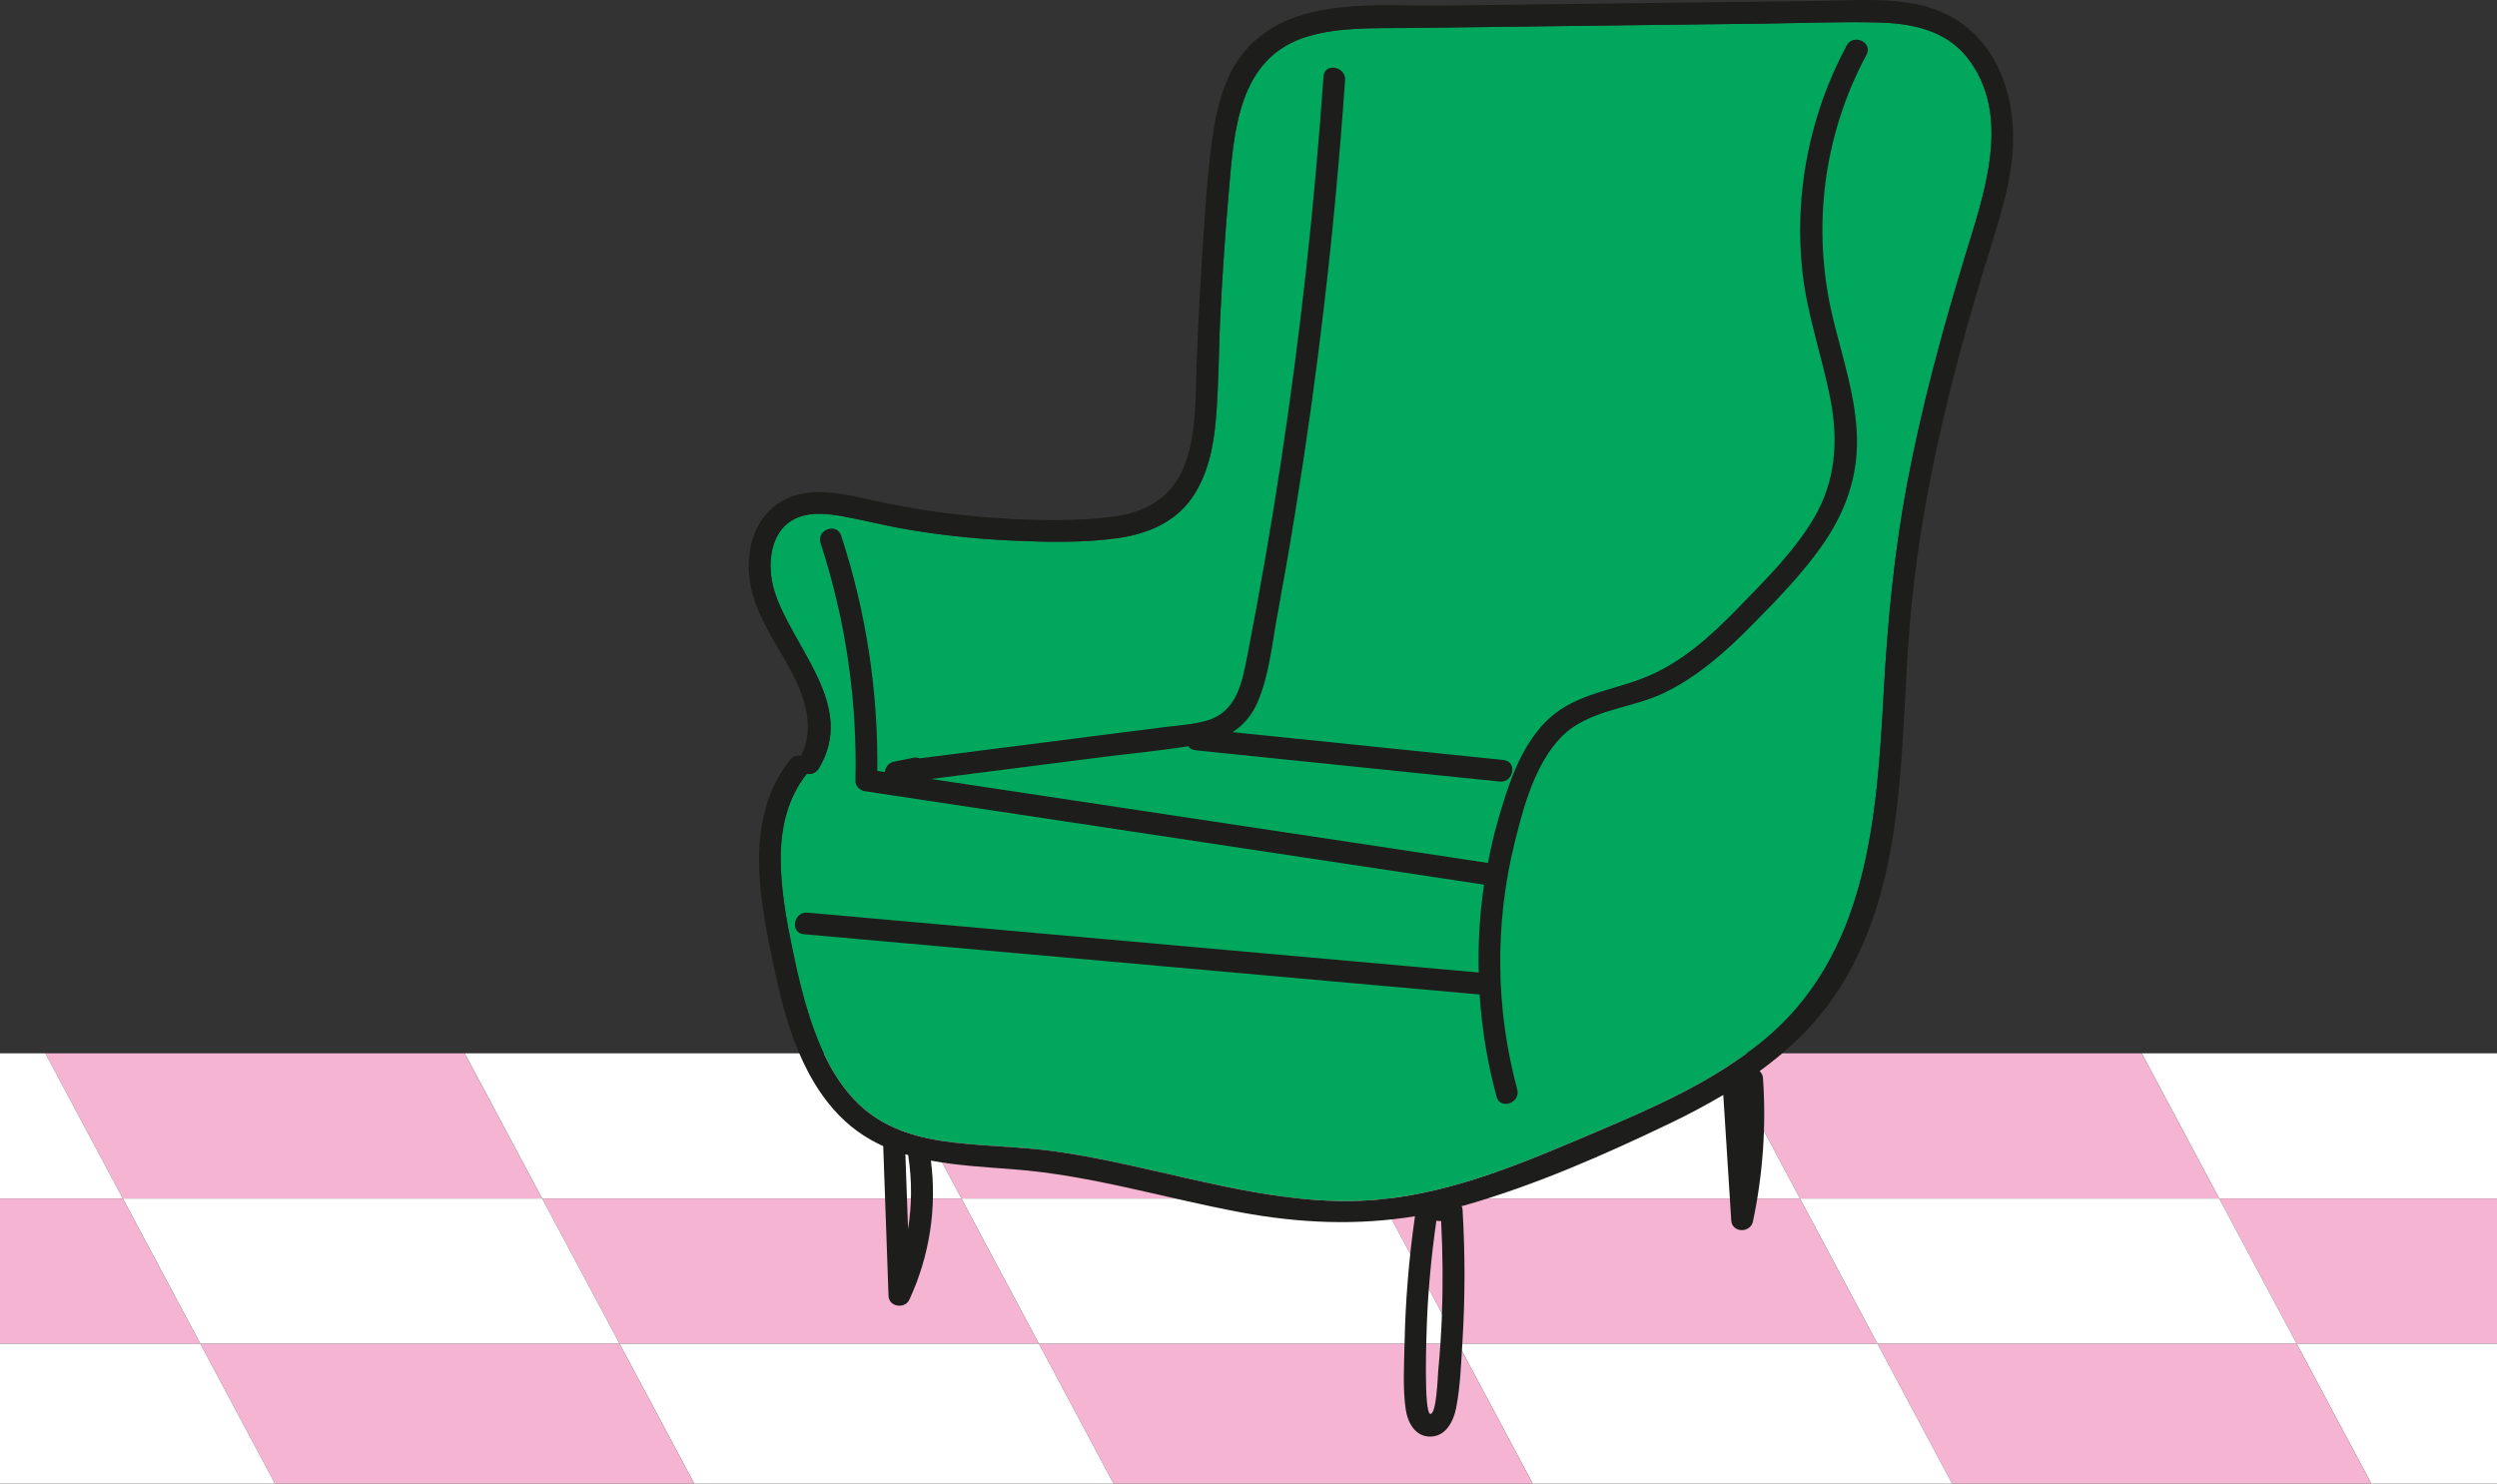 <svg width="414" height="246" viewBox="0 0 414 246" fill="none" xmlns="http://www.w3.org/2000/svg">
<rect x="0" y="0" width="414" height="246" fill="#333333" stroke="none"/>
<g clip-path="url(#clip0_2001_2722)">
<path d="M367.939 198.746H437.462L424.612 174.661H355.089L367.939 198.746Z" fill="white"/>
<path d="M298.428 198.746H367.939L355.089 174.661H285.578L298.428 198.746Z" fill="#F5B5D2"/>
<path d="M228.906 198.746H298.428L285.578 174.661H216.056L228.906 198.746Z" fill="white"/>
<path d="M159.395 198.746H228.906L216.056 174.661H146.545L159.395 198.746Z" fill="#F5B5D2"/>
<path d="M89.884 198.746H159.395L146.545 174.661H77.034L89.884 198.746Z" fill="white"/>
<path d="M20.361 198.746H89.884L77.034 174.661H7.511L20.361 198.746Z" fill="#F5B5D2"/>
<path d="M-49.15 198.746H20.361L7.511 174.661H-62L-49.15 198.746Z" fill="white"/>
<path d="M380.789 222.831H450.3L437.462 198.746H367.939L380.789 222.831Z" fill="#F5B5D2"/>
<path d="M311.278 222.831H380.789L367.939 198.746H298.428L311.278 222.831Z" fill="white"/>
<path d="M241.755 222.831H311.278L298.428 198.746H228.906L241.755 222.831Z" fill="#F5B5D2"/>
<path d="M172.244 222.831H241.755L228.906 198.746H159.395L172.244 222.831Z" fill="white"/>
<path d="M102.733 222.831H172.244L159.395 198.746H89.883L102.733 222.831Z" fill="#F5B5D2"/>
<path d="M33.211 222.831H102.733L89.883 198.746H20.361L33.211 222.831Z" fill="white"/>
<path d="M-36.3 222.831H33.211L20.361 198.746H-49.15L-36.3 222.831Z" fill="#F5B5D2"/>
<path d="M393.639 246.915H463.15L450.3 222.831H380.789L393.639 246.915Z" fill="white"/>
<path d="M324.128 246.915H393.639L380.789 222.831H311.278L324.128 246.915Z" fill="#F5B5D2"/>
<path d="M254.605 246.915H324.128L311.278 222.831H241.755L254.605 246.915Z" fill="white"/>
<path d="M185.094 246.915H254.605L241.755 222.831H172.244L185.094 246.915Z" fill="#F5B5D2"/>
<path d="M115.583 246.915H185.094L172.244 222.831H102.733L115.583 246.915Z" fill="white"/>
<path d="M46.061 246.915H115.583L102.733 222.831H33.211L46.061 246.915Z" fill="#F5B5D2"/>
<path d="M-23.45 246.915H46.061L33.211 222.831H-36.3L-23.45 246.915Z" fill="white"/>
<path d="M325.742 42.674C322 54.916 318.656 67.297 316.259 79.889C314.061 91.44 312.962 103.05 312.319 114.777C311.173 135.798 309.676 158.597 292.009 172.837C283.778 179.466 273.991 183.734 264.333 187.826C253.004 192.631 241.416 197.647 229.046 198.874C216.652 200.102 204.41 197.132 192.414 194.385C186.685 193.075 180.932 191.778 175.109 190.959C169.438 190.152 163.709 190.117 158.027 189.451C152.601 188.808 147.27 187.382 143.072 183.71C139.436 180.53 137.039 176.193 135.32 171.726C133.543 167.108 132.397 162.256 131.391 157.428C130.363 152.47 129.451 147.443 129.439 142.369C129.439 137.306 130.561 132.337 133.753 128.327C134.478 128.444 135.273 128.21 135.753 127.427C142.09 116.998 131.415 107.469 128.433 98.128C127.054 93.79 127.521 87.64 132.397 85.77C134.735 84.869 137.39 85.197 139.787 85.629C142.979 86.202 146.112 87.021 149.304 87.594C155.408 88.692 161.569 89.359 167.755 89.64C173.577 89.897 179.622 90.049 185.41 89.219C190.204 88.529 194.764 86.658 197.617 82.566C200.259 78.778 201.195 74.113 201.581 69.588C202.095 63.684 202.048 57.71 202.352 51.794C202.691 45.211 203.136 38.641 203.709 32.082C204.586 21.875 205.194 9.529 216.804 6.044C222.077 4.466 227.807 4.7 233.255 4.641C239.885 4.56 246.514 4.478 253.144 4.396C266.403 4.232 279.662 4.069 292.921 3.905C299.095 3.823 305.303 3.566 311.477 3.73C316.891 3.87 322.456 4.969 326.034 9.388C333.798 18.999 328.887 32.327 325.718 42.698L325.742 42.674Z" fill="#00A75D"/>
<path d="M319.334 1.064C313.663 -0.468 307.478 0.082 301.679 0.152C294.745 0.234 287.823 0.327 280.89 0.409C267.034 0.585 253.167 0.748 239.312 0.924C228.929 1.052 215.202 -0.643 207.205 7.564C203.603 11.259 202.037 16.438 201.23 21.419C200.213 27.674 199.897 34.093 199.453 40.406C198.985 47.129 198.622 53.863 198.389 60.609C198.201 65.976 198.377 71.67 196.529 76.802C194.542 82.356 190.11 85.01 184.416 85.7C177.927 86.495 171.192 86.319 164.691 85.863C158.003 85.395 151.362 84.437 144.814 82.999C139.868 81.911 134.221 80.415 129.521 83.162C125.498 85.524 123.955 90.213 124.154 94.667C124.388 100.069 127.404 104.722 130.035 109.246C132.83 114.052 135.577 120.014 132.783 125.357C132.198 125.205 131.543 125.322 131.052 125.942C124.166 134.477 125.44 146.017 127.439 156.06C129.357 165.705 131.543 176.345 138.208 183.968C140.652 186.762 143.435 188.691 146.439 190.059C146.732 198.337 147.024 206.614 147.316 214.892C147.387 216.751 150.041 217.102 150.777 215.5C154.11 208.321 155.361 200.289 154.343 192.456C158.763 193.286 163.405 193.543 167.988 193.894C180.815 194.864 193.127 198.687 205.72 201.037C215.471 202.85 225.035 203.247 234.6 201.68C233.594 208.719 233.01 215.816 232.869 222.936C232.799 226.432 232.565 230.161 233.056 233.634C233.372 235.902 234.658 238.322 237.277 238.217C239.815 238.123 241.042 235.539 241.451 233.365C242.118 229.845 242.247 226.128 242.469 222.562C242.925 215.243 242.925 207.912 242.492 200.605C242.48 200.383 242.41 200.184 242.328 200.008C242.515 199.962 242.703 199.927 242.878 199.868C254.547 196.536 266.005 191.497 276.938 186.247C279.919 184.821 282.854 183.254 285.719 181.571C286.163 188.504 286.596 195.437 287.04 202.37C287.169 204.475 290.22 204.521 290.641 202.534C292.29 194.736 292.851 186.727 292.301 178.776C292.266 178.262 292.044 177.888 291.74 177.619C295.95 174.556 299.796 171.037 302.965 166.816C309.419 158.223 312.529 147.77 314.061 137.248C315.674 126.188 315.721 114.987 316.622 103.868C317.697 90.528 320.164 77.34 323.415 64.374C325.04 57.873 326.864 51.431 328.805 45.024C330.758 38.571 333.131 32.093 333.681 25.324C334.511 14.918 330.185 4.022 319.334 1.099V1.064ZM150.555 203.797C150.403 199.669 150.263 195.531 150.111 191.403C150.263 191.45 150.427 191.485 150.579 191.532C150.579 191.555 150.579 191.567 150.579 191.59C151.222 195.671 151.198 199.786 150.555 203.797ZM239.066 218.189C238.949 221.264 238.739 224.35 238.447 227.414C238.376 228.174 238.189 234.429 237.172 234.464C236.003 234.51 236.517 220.983 236.576 219.44C236.786 213.734 237.347 208.052 238.154 202.405C238.271 202.429 238.376 202.475 238.505 202.475C238.645 202.475 238.797 202.475 238.938 202.475C239.207 207.702 239.265 212.939 239.055 218.166L239.066 218.189ZM325.742 42.674C322 54.916 318.656 67.297 316.259 79.889C314.061 91.44 312.962 103.05 312.319 114.777C311.173 135.798 309.676 158.597 292.009 172.837C283.778 179.466 273.991 183.734 264.333 187.826C253.004 192.631 241.416 197.647 229.046 198.874C216.652 200.102 204.41 197.132 192.414 194.385C186.684 193.075 180.932 191.778 175.109 190.959C169.438 190.152 163.709 190.117 158.027 189.451C152.601 188.808 147.27 187.382 143.072 183.71C139.436 180.53 137.039 176.193 135.32 171.726C133.543 167.108 132.397 162.256 131.391 157.428C130.362 152.47 129.45 147.443 129.439 142.369C129.439 137.306 130.561 132.337 133.753 128.327C134.478 128.444 135.273 128.21 135.753 127.427C142.09 116.998 131.415 107.469 128.433 98.128C127.054 93.79 127.521 87.64 132.397 85.77C134.735 84.869 137.39 85.197 139.786 85.629C142.979 86.202 146.112 87.021 149.304 87.594C155.407 88.693 161.569 89.359 167.755 89.64C173.577 89.897 179.622 90.049 185.41 89.219C190.204 88.529 194.764 86.658 197.617 82.566C200.259 78.778 201.195 74.113 201.581 69.588C202.095 63.684 202.048 57.71 202.352 51.794C202.691 45.211 203.136 38.641 203.709 32.082C204.585 21.875 205.193 9.529 216.804 6.045C222.077 4.466 227.806 4.7 233.255 4.642C239.885 4.56 246.514 4.478 253.144 4.396C266.403 4.232 279.662 4.069 292.921 3.905C299.095 3.823 305.303 3.566 311.477 3.73C316.891 3.87 322.456 4.969 326.034 9.388C333.798 18.999 328.887 32.327 325.718 42.698L325.742 42.674Z" fill="#1D1D1B"/>
<path d="M306.169 7.553C299.948 19.116 297.341 32.538 298.896 45.574C299.738 52.577 302.123 59.218 303.468 66.116C304.824 73.131 304.38 79.795 300.673 86.027C297.399 91.522 292.652 96.199 288.232 100.758C283.743 105.388 278.785 109.913 272.705 112.345C266.929 114.648 260.639 115.127 256.102 119.851C251.916 124.212 249.94 130.537 248.315 136.207C247.66 138.475 247.146 140.779 246.701 143.094C215.927 138.452 185.153 133.811 154.378 129.169C163.873 127.953 173.367 126.749 182.849 125.533C187.55 124.937 192.32 124.492 197.009 123.744C197.243 124.095 197.628 124.352 198.19 124.41C215.015 126.141 231.84 127.871 248.654 129.602C250.969 129.835 251.624 126.258 249.285 126.024C234.307 124.481 219.341 122.949 204.363 121.406C206.129 120.26 207.555 118.646 208.502 116.448C210.42 111.994 210.899 106.815 211.776 102.079C212.829 96.386 213.822 90.68 214.746 84.963C216.558 73.821 218.125 62.644 219.446 51.443C220.943 38.758 222.124 26.049 223.013 13.305C223.176 10.99 219.587 10.335 219.435 12.674C217.938 34.151 215.588 55.57 212.337 76.861C210.701 87.57 208.853 98.256 206.772 108.896C205.907 113.303 205.006 118.039 200.131 119.477C197.909 120.131 195.5 120.26 193.22 120.552C190.403 120.915 187.585 121.277 184.755 121.628C173.998 123.007 163.23 124.375 152.473 125.755C152.204 125.638 151.9 125.568 151.514 125.638L148.252 126.293C147.281 126.492 146.79 127.252 146.708 128.023C146.287 127.965 145.878 127.895 145.457 127.836C145.609 114.59 143.586 101.425 139.471 88.833C138.746 86.6 135.32 87.827 136.045 90.049C140.219 102.804 142.148 116.121 141.833 129.543C141.809 130.326 142.593 131.075 143.329 131.192C177.576 136.359 211.811 141.527 246.058 146.695C245.333 151.523 245.053 156.399 245.17 161.262L133.893 151.336C131.578 151.126 130.924 154.715 133.262 154.914L245.322 164.91C245.696 170.627 246.619 176.298 248.128 181.851C248.736 184.12 252.162 182.88 251.554 180.635C247.929 167.249 247.8 153.067 251.156 139.61C252.618 133.717 254.523 126.644 258.896 122.177C263.351 117.641 270.448 117.547 275.944 114.882C281.416 112.228 285.988 108.194 290.232 103.903C294.57 99.507 299.06 94.959 302.532 89.827C306.017 84.671 308.004 79.024 307.887 72.745C307.759 65.906 305.479 59.312 303.889 52.718C300.334 37.951 302.275 22.46 309.466 9.073C310.577 7.015 307.268 5.495 306.157 7.553H306.169Z" fill="#1D1D1B"/>
</g>
<defs>
<clipPath id="clip0_2001_2722">
<rect width="538" height="271" fill="white" transform="translate(-62)"/>
</clipPath>
</defs>
</svg>
